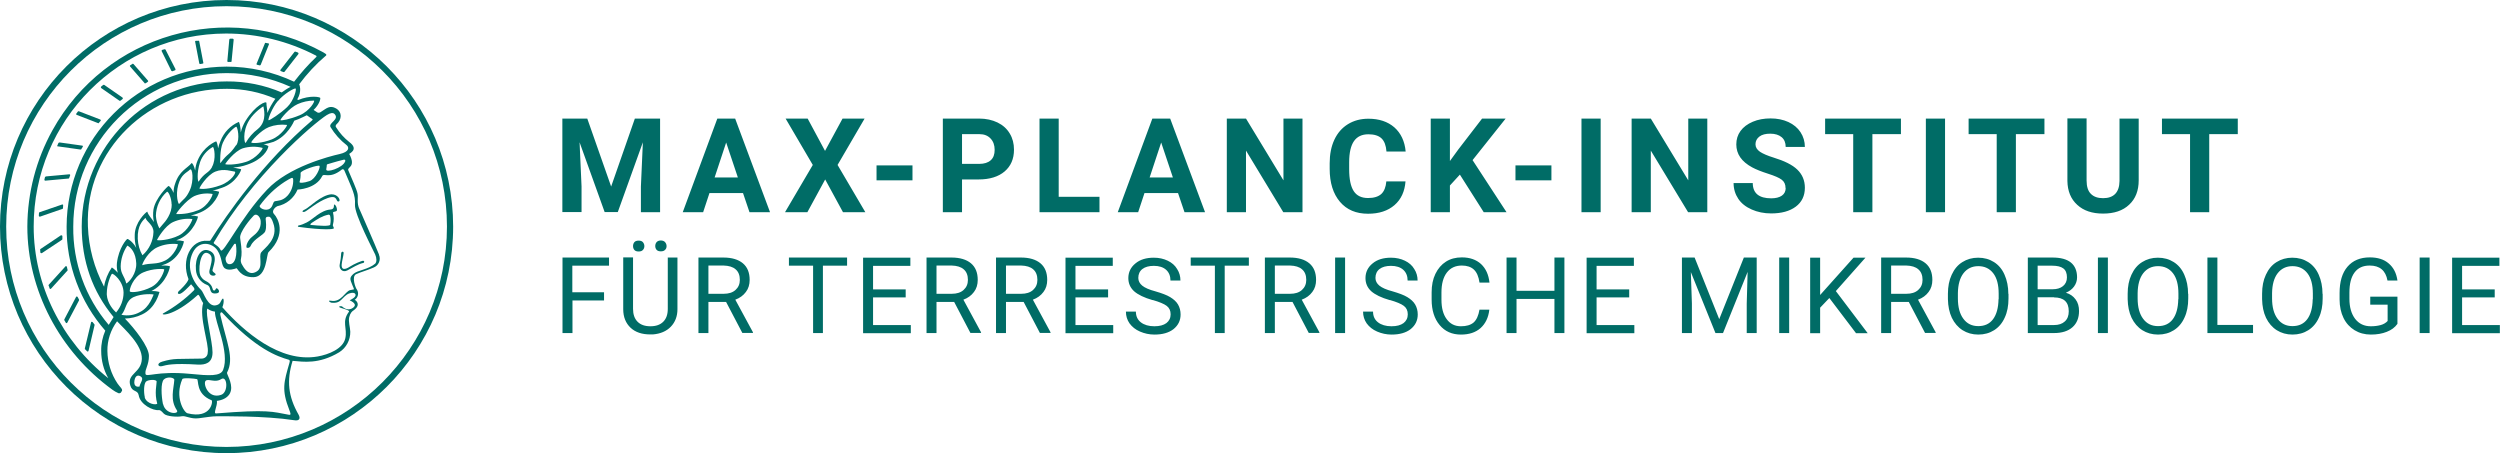 <?xml version="1.0" encoding="UTF-8"?>
<svg id="Ebene_1" xmlns="http://www.w3.org/2000/svg" version="1.1" viewBox="0 0 1655.1 300">
  <!-- Generator: Adobe Illustrator 29.1.0, SVG Export Plug-In . SVG Version: 2.1.0 Build 142)  -->
  <defs>
    <style>
      .st0 {
        fill: #006c66;
      }
    </style>
  </defs>
  <g>
    <path class="st0" d="M150,0C67.2,0,0,67.2,0,150s67.2,150,150,150,150-67.2,150-150C299.9,67.2,232.8,0,150,0ZM150,295.9c-80.6,0-145.9-65.3-145.9-145.9S69.4,4.1,150,4.1s145.9,65.3,145.9,145.9c0,80.5-65.3,145.8-145.9,145.9Z"/>
    <path class="st0" d="M238,138.6c-2-4.4-.7-7.3-1.3-10.4s-3.9-10-6.1-15.4c-1-2.4,5.4-1.9.6-10.9,0-.3,6.7-2.9,0-7.9-3.4-2.7-6.3-5.9-8.6-9.6-.5-.5-.5-1.3,0-1.9,3.9-3.4,4-8.3-.1-10.7s-6.4,0-9.6,2c-1,.7-1.6,1.1-2.7.7l-2.6-1.7c3.9-3.7,4.7-7.4,4.4-8s-6.6-1.9-14.6,1.4l-.6-.4c3.3-5.6,1.4-9.6,1.3-9.9h-.1c5.2-7,11.1-13.4,17.7-19h.1c.3-.4.4-.9-.3-1.3l-1.4-.9C150.4-.5,70,22.5,34.7,86.3c-10.8,19.5-16.5,41.4-16.6,63.7,0,42.1,21.4,82.7,56.3,108,1.2.9,2.6,1.7,4,2.3.5.2,1.1,0,1.6-.3l.4-.7c.3-.3.5-.7.4-1.1,0-1-1.3-1.9-3-4.3-4.3-6.4-6.6-13.9-6.7-21.6-.1-7.1,2.2-13.9,6.4-19.6,5.3,5.6,16.7,15.6,16.4,24.9s-9.9,9.7-7.7,17.4c1.3,4.9,4.9,2.9,5.6,6.6,1,6.3,9.6,10.4,13.3,9.9,1-.1,1.7.6,3.4,2.4s8.9,2.3,11.7,1.7,5.9,2,11.4,1.3,8.7-1.3,11.7-1.3,32.1-.4,51.4,2.6c3.4.6,4.4-1,3-3.6-7-12.3-8-22.6-4-35.7,7.1.6,17.4,2.4,30.9-5.7,4.6-2.9,7.4-8.1,7.3-13.6-.1-3-1.4-6.7-.7-9.6s1.9-3.9,3-4.6c5.1-3.7,1.4-6.6.6-6.9,2.2-1.4,2.9-4.3,1.6-6.6-1-1-3.9-8.9-.6-10.4s7.6-2.6,11.6-4.4c3.3-1.3,4.9-5.1,3.5-8.4,0,0,0-.1,0-.2-2-5.1-12.6-29.4-12.9-30ZM92.4,255.9c-1,.3-4.1.4-3.4-3.9s3.3-3.7,4.7-2.3-1,4-1.3,6.1ZM216.7,76c1.7-1.1,3.6-1.6,4.7-.6,3.7,3.7-4.1,5.9-2.6,8.7,2.8,4.6,6.4,8.7,10.7,12,1.7,1.4,2,4.4-4.7,5.9s-33.7,8.4-48,23.6c-17.9,18.9-29.1,43.3-30.7,40s-5.1-4-4.6-5c25.6-44,65.7-78.7,75.1-84.6ZM228.4,107c-1.4,4.1-13,7.9-12.4,5s0-3.1.9-3.3,5-1.6,10.7-3c.6-.1,1.3.1.9,1.3h0ZM199,114.6c-.3-1.7,12.1-5.9,12.6-4.7s-2.6,8.6-6.7,10-6.7,1.3-6.6.6c.6-1.9.8-3.9.7-5.9h0ZM170,179.7c-5.7,3.6-8.9-3.1-9.7-4.4-.9-1.3-1.1-2.9-.7-4.4.4-2,.7-4.7-.6-13.3-.6-3.9,7.1-13.1,9-14.9s4.4.9,4.6,3.7c.4,5.1-2.6,8-5.6,10.3s-4.4,6.3-3.7,7.3c1.1.4,2.3-.2,2.7-1.3,2.1-4.7,8.6-7,9.6-9.6s.4-6.3.3-8,1.3-1.7,2.3-1.6,2,2,2.6,3.9c4.1,10.7-6.1,17.1-7.9,19.7s1.6,9.9-2.9,12.6ZM178.7,138.1c-3.1,2.1-7.6-.7-6.7-2,4.5-6.2,10-11.5,16.4-15.7,4.9-3,5.4-3.3,5.7-1.6.2,3.9-1.1,7.8-3.7,10.7-3.3,3.6-6.6,3.3-8.3,3.7s-1.1,3.3-3.4,4.9h0ZM151.1,174.7c-1.4-.3-2-3-1.7-4.1s4.4-7.4,5.7-9.1c.3-.2.8-.2,1,.1,0,0,.1.2.1.3.9,5.9,0,14-5.1,12.9ZM197.1,68.9c3.4-1.5,7-2.3,10.7-2.3,1.1.1-2.7,6.9-9.4,9.7s-12.1,3.6-12.7,3.3,5.9-8.3,11.4-10.7ZM78.1,180.7c-2.1-2.4-4-3.7-4.1-3.6-2.6,3.8-4.4,8.2-5.1,12.7-6.5-12.3-10.2-25.9-10.7-39.9-2-50.6,40.4-91.3,92.1-91.1,11,0,21.9,2.2,32,6.6-2.1,2.9-3.9,6.1-5.3,9.4,0-2.7-.7-4.9-.6-6.6s-7.3,1.3-13.9,11.9c-1.4,2.4-2.5,4.9-3.1,7.6-.1-4-1-7-1.3-7-5.5,2.4-9.9,6.9-12.1,12.6-.7,1.6-1.2,3.2-1.6,4.9-.3-2.7-1-4.6-1.3-4.6s-8.4,3.3-12.3,12.7c-.9,2.1-1.4,4.3-1.6,6.6-.7-3.3-2-5.3-2.4-4.9-2.7,3.4-8.1,5-10.9,13.7-.7,1.9-1,4-1,6-1.1-2.9-2.9-4.6-3.3-4.6s-8.7,7.9-10,15.6c-.4,2.8-.3,5.6.3,8.3-1.6-2.6-3.6-4.3-4.4-6.9-1.3.7-8.1,7.1-8.3,15.3-.1,2.9.2,5.9,1,8.7-2.3-4.1-5.4-6-5.9-5.9s-5.7,5.9-6.9,15.9c-.2,2.2,0,4.4.6,6.6ZM184,66.9c4-4.9,10.9-8.7,11.7-8.3s-1.1,8-5.6,12.3-11.6,8.9-12.3,8.7,2.4-8.4,6.1-12.7ZM170.7,85.4c-3.3,2.5-6,5.6-8,9.1-.7,1.3-2.7-7.1,2.4-15.1,3.1-5,9.4-9.4,9.3-8.9s3,9.4-3.7,14.9ZM156.3,96.1c-4.9,7.3-5.1,4.7-10.4,11.9-.3.3-.3-9.3,1.6-13.4,3-6.7,8.1-10.6,8.9-10.7s2.7,8.3,0,12.3ZM140.4,110.6c-2.4,4.3-4.7,3.3-8.9,9.6-.4.6-1.6-5.1,1-13,1.5-4.2,4.5-7.7,8.4-9.9.9-.1,2.4,8.1-.6,13.3ZM125.7,125.9c-2.6,5.6-4.1,5.7-7.1,9.1-.4.6-2.6-5.3-.6-12.6s5.7-8,7.6-10,2.9,7.6.1,13.4ZM113.7,135.3c0,1.4-.2,2.9-.6,4.3-1.9,6.1-5.6,8.9-7.6,11.6-1.3-2.6-2.1-5.4-2.3-8.3.1-6.1,2.8-12,7.4-16,1.1,0,3,4.6,3,8.4ZM101.6,153.6c-.2,5.9-2.8,11.5-7.3,15.4-1.9-3.3-2.9-7-3.1-10.9-.3-9,3.4-12.1,5.1-13.9.7,2.6,5.3,4.6,5.3,9.3ZM84.3,162.6c2.6,1.3,5.6,4.9,5.9,11.7s-4.6,12.4-6.6,13.4c-1.3-5.3-3.7-6.3-3.7-11.4.1-4.9,1.7-9.7,4.4-13.7ZM94.7,180.4c6.6-2.9,13.7-2.4,14-2.1s-2.1,8.4-8.4,11.7-13.6,3.9-14.3,3,2.1-9.7,8.7-12.6ZM94.1,175.6c.4-2.1,4.3-9.3,10.1-11.9h0c4.2-1.9,8.8-2.6,13.4-2.1.7.3-2.4,8-8.3,10.9s-9.3,1.3-15.3,3.1ZM104,158.7c.3-.6,5-9.1,10.6-11.7,4-1.8,8.4-2.5,12.7-2,.4.1-2.6,7.7-8.9,10.9s-14.7,3.6-14.4,2.9ZM116.7,141.7c-.4-.3,6.3-9.1,12-11.9,3.8-1.6,7.9-2.1,12-1.4.4.4-2.7,7.9-9.3,10.7-4.7,1.9-9.7,2.8-14.7,2.6h0ZM132,124.9c-.3-.3,4.9-9,10.6-11.3s11-.1,12.7,0-1.9,6.4-9.4,9.1-12.9,2.6-13.9,2.1ZM149.1,108.6c.1-.4,5.9-8.4,11.6-10.4,4.3-1.3,8.8-1.4,13.1-.3.7.3-4,7.1-11,9.3s-13.9,1.9-13.7,1.4ZM166.4,94.4c-.7-.4,6.1-8.1,11.7-10.3,3.8-1.4,7.8-1.9,11.9-1.4.4.3-3.6,7-10.1,9.6-6.6,2.6-12.6,2.7-13.4,2.1ZM71.7,250.4c-30.9-24.6-49.4-61.7-49.4-100.4-.1-70.5,56.9-127.7,127.4-127.8,20.7,0,41.1,5,59.5,14.6.3.1.5.4.3.7,0,.1-.1.2-.2.3-5.3,5-10.1,10.5-14.6,16.3-14-6.6-29.3-10-44.7-10-58.4.2-105.7,47.5-105.9,105.9-.2,25.3,8.9,49.8,25.6,68.9-1.8,4.2-2.8,8.8-2.7,13.4,0,6.4,1.6,12.6,4.7,18.1ZM72,215h-.1c-15.4-18.1-23.7-41.2-23.4-65,0-56.1,45.5-101.5,101.6-101.6,14.6,0,29,3.1,42.3,9.1-2.1,1-4,2.3-5.9,3.7-11.5-4.9-23.9-7.4-36.4-7.3-53,0-95.9,43-96,96,0,23,7.1,43.1,21.1,60-.7,1.3-1.9,3-3.1,5ZM77,207c-1.9-1.7-5.9-6.1-6.3-11.9v-.9c0-6.1,2.7-12.3,3.4-12.9s7.6,4.7,7.7,12.4c0,4.8-1.8,9.5-4.9,13.1ZM88.4,196.7c5.6-2.6,13.7-2,13.3-1.6s-2.6,8.3-8.9,11.4c-3.8,2.2-8.2,2.8-12.4,1.9,3.3-3.7,2.6-9.1,8-11.7ZM95.9,263.1c-.9-3.9-.6-9,.7-10.4s7-1.7,7.1-.1-1.6,7.7.4,14.6c-.4,1-6.6.6-8.3-4ZM96.3,247.3c-.4-2.9,2.3-5.6,2.3-11.7s-9.4-18-15.9-24.7c3.9-.1,7.8-1,11.3-2.7,9.4-4.4,11.3-14.4,11.6-14.9-1.8-.5-3.6-.7-5.4-.6l1.1-.6c9.1-5,11.6-15.7,11.1-15.9-1.9-.4-3.8-.5-5.7-.4l2.9-1c9.7-3.9,12.4-14.7,12.1-15.1-1.6-.4-3.3-.6-5-.6l2.7-1.1c8.9-4.4,12-14.4,11.6-14.7-1.5-.4-3.1-.6-4.7-.6,2.2-.5,4.4-1.2,6.4-2.1,9.6-4.1,12.7-13.3,12.3-13.7-1.4-.4-2.8-.7-4.3-.7,2.1-.5,4.2-1.1,6.3-1.9,9.4-3.1,13.1-12.1,12.6-12.3l-5.3-1.1c3.2-.2,6.4-.8,9.4-1.9,10.1-3.4,13.7-9.6,14-12.3-1-.6-2.1-1-3.3-1.1,2.3-.4,4.5-1,6.7-1.7,9.4-3.9,13.4-13.3,13.7-14,1.9-.6,3.8-1.4,5.6-2.3l2.7-1.3,2.3,1.6c1.4.9,2,1.1,1.3,1.7-32.4,27.6-56.7,62.6-67.3,79.4-.3.6-.9.4-1.9.4-11.3-.9-17.7,12.7-12.7,25.4-.6,2.6-6,7.6-6.4,7.9s-1.4,2,.4,1.9,6-4.6,7.7-6.4c.6.9,3.1,2.9,1.9,4-5.9,5.9-12.6,10.9-19.9,15-3.7,1.7,6,3,22.4-11.9,1-.9,2.1,3.4,3.6,5.3-2.9,9.3,4.1,27.3,3,32.9,0,2.2-1.8,3.9-4,3.9-16.3.4-17.9-.4-26.1,2-3.9,1.1-2.9,3.7-.1,3s6.6-2.1,24.1-1c4.4.1,9.3-.9,9.3-8.1s-5.1-26.3-3.4-29c1.4,1.1,3.2,1.8,5,2-.3,6.4,10,27.1,5.4,38.6-1.7,4.3-9.1,3.9-22,2.6-21.9-2.1-29,2.6-29.4,0h0ZM146.4,261.4c-8.4,2.9-11.9-7-10.4-9.1s6.3,1.4,10.4-1.3,5,8.7,0,10.4h0ZM107.9,267.6c-1.1-5.3-1.6-14.3.6-16.4s7-1.3,6.9.3c-.4,6.1-3,13.1,1.7,20.1,1.9,2.7-7.4,3.1-9.1-4h0ZM124.1,273.6c-2.3-.6-8.6-10.6-3.4-22.6.4-1.1,8.3-.4,9.7,0s-1.1,9.7,9.7,14c1,.4-.1,12.6-16,8.6h0ZM191.6,240.3c-3.6,12.6-5.4,17.6,0,31.3.7,1.9,1.3,3.3-.3,3-11-2-13.4-3.7-48.1-.9-2.4.3.9-4.9.4-8.3,3.1-.4,8.3-1.9,9.3-7s-3-10.9-2.6-11.7c5-9.6-.3-20.1-4.4-38-.4-1.7.6-2.4,1.3-1.6,22.3,24.1,36.4,28.9,44.1,31.1.7.3.6,1.1.3,2h0ZM248.6,174.4c-4.7,4.1-11.9,4.4-14.7,7s-2.1,3.6-.6,7.4,1.6,2.4-1.6,3.3-5.9,8.3-12.6,7c-2.6-.4-.7,1.1.3,1.3,3.7.4,5.3-.7,6.6-2s3.1-3.4,5.1-4.1,4.1-.7,4.3.9-2.7,3-3.9,3.6c1.4.7,5.6,2.7,2,5.1s-6.6-.7-7-1-2.4-.3-1.9.4,7.4,1.9,6.4,3.1c-5,6.7-.9,10.7-2.4,17.6s-11,10.7-18.3,12c-24.9,4.4-49-16.6-63.1-32.6,1.3-3,1.1-6.9-.1-5.4s-1,3.4-4,4.1c-5.6,1.4-8.1-8.4-9.9-10.1-6.9-6.7-9.6-16.3-5.6-24.7s12.9-6.7,16.3-1.6,2.4,10,4.9,11.9,6.9.3,7.7,0,2.4,6.1,11.4,5.9,8.4-15.3,9.9-16.6c12.3-12,6-22.7,3.7-25.1s1.4-5.1,2.1-5.3c6-1.2,11-5.3,13.4-11,0,0,12-.3,16.3-8.9,1.1-2.3,4.7,2.1,12.7-4.1.4-.5,1.1-.6,1.6-.2.2.2.3.4.4.6,5.3,12.7,7.4,16.1,7,22.6s12.4,30.7,13.4,33,1.1,4.9,0,6Z"/>
    <path class="st0" d="M219.7,128.6c-7,.3-15.1,8.9-17.7,10s-1.9,2.1-.3,1.6,8.4-6.7,15.3-9.1,5.1,2.6,7.1,2.3-.4-4.9-4.4-4.7Z"/>
    <path class="st0" d="M221.3,135.4c-.6.1.6,3.1-2.4,3.3-6.6.4-11.9,6.7-15.9,8.6-1.7.9-3.5,1.6-5.4,2-.2,0-.4.3-.4.5,0,.2.3.4.5.4,16.7,2.3,23.1,1.6,23.3,1s-.9-1.7-.6-2.4c.7-2.6.7-5.3.1-7.9-.3-1.1,2.6-.4,2.6-1.9s-.9-3.7-1.9-3.6ZM218.7,148.7c-.3,1.3-7.9.7-11.9.3-1,0-2.6-.1.4-2s5.9-4,10.3-4.9c.5,0,1,.3,1.1.9.4,1.9.4,3.8,0,5.7h0Z"/>
    <path class="st0" d="M240.6,172.6c-1.3,0-6.4,2.3-8.4,3.6s-6.3,3.9-6-1.1c.1-1.9,1.3-6.3,1.3-7.6s-1.4-1-1.6,0c-.1,2.5-.5,5.1-1,7.6-.6,2.6,1.7,5.7,5.1,3.9s6.9-4.1,10.4-4.9c.9-.1,1-1.4.1-1.4Z"/>
    <path class="st0" d="M143.6,190.9c-1-.4-.7,1.7-2,1.4s-.3-1.9-2.6-4.3-4-1.7-6.1-5.1-.4-17.1,4.4-15.4,2.3,7.1,1.4,11.4,3.6,4,4,3-1.6-1.3-2-2.7,5-10.9-2.6-13.4c-5.4-1.9-9.1,5.1-8.4,12.7.2,4.5,3.1,8.5,7.3,10.1,3.3,1.1.9,5.7,5.3,5.7s2.4-3,1.3-3.4Z"/>
    <path class="st0" d="M187.6,47.7c.3.1.4,0,.7-.1l9.3-11.9c.1-.3,0-.7-.3-.9l-1.6-.6c-.2-.1-.5,0-.7.1l-9.3,11.9c-.3.3-.1.7.3.9l1.6.6Z"/>
    <path class="st0" d="M170.3,42.9l1.6.4c.3,0,.6-.1.7-.4l5.4-13.4c.2-.3,0-.6-.2-.8,0,0-.1,0-.2,0l-1.7-.3h-.4l-5.6,13.7c-.2.3,0,.6.2.8,0,0,.1,0,.2,0Z"/>
    <path class="st0" d="M151.1,41h1.6c.3.1.6-.1.6-.4l1.4-14.3c0-.3-.2-.6-.6-.7h-1.6c-.4,0-.6.3-.7.6l-1.3,14.3c0,.3.3.6.6.6h0Z"/>
    <path class="st0" d="M132.6,42.4l1.6-.3c.3,0,.6-.3.4-.6l-2.7-14.1c0-.3-.3-.6-.6-.4h-1.7c-.3.1-.6.4-.4.7l2.7,14.1c0,.4.3.6.7.6Z"/>
    <path class="st0" d="M113.4,46.9l.7.3,1.6-.6c.3,0,.5-.3.5-.6,0,0,0-.2,0-.2l-6.6-12.9c-.1-.3-.4-.4-.7-.3l-1.4.4c-.3,0-.5.3-.5.6,0,0,0,.2,0,.2l6.4,13Z"/>
    <path class="st0" d="M95.7,55c.1.3.4.3.7.1l1.4-.9c.3-.2.4-.5.2-.8,0,0,0,0,0,0l-9.6-11c-.3-.3-.6-.3-.7-.1l-1.4.9c-.4.1-.4.6-.1.9l9.6,11Z"/>
    <path class="st0" d="M79.1,66.7c.3.1.6.1.7-.1l1.3-1c.3-.3.3-.7,0-1l-12.1-8.4h-.7l-1.3,1.1c-.3.3-.3.7,0,1l12.1,8.4Z"/>
    <path class="st0" d="M64.9,81.6c.2,0,.5,0,.6-.3l1.1-1.3c.3-.3.1-.7-.3-.9l-14-5.4c-.3-.1-.6-.1-.7.1l-1,1.3c-.2.2-.3.6,0,.8,0,.1.2.2.3.2l14,5.4Z"/>
    <path class="st0" d="M38.3,96.9l15,2.1c.3,0,.6-.1.6-.4l.9-1.4c.2-.3,0-.6-.2-.8,0,0-.1,0-.2,0l-15-2.1-.7.3c-.2.5-.4,1.1-.7,1.6-.2.3,0,.6.2.8,0,0,.1,0,.2,0Z"/>
    <path class="st0" d="M30.1,119.6l15.3-1.4c.2,0,.4-.2.4-.4h0c.2-.5.4-1,.6-1.6.2-.3,0-.6-.2-.8-.1,0-.2,0-.4,0l-15.4,1.4-.6.4-.4,1.7c0,.4.3.9.7.7Z"/>
    <path class="st0" d="M41.7,137.9c0-.6.1-1.3.1-1.9s-.3-.7-.7-.6l-14.9,5.1c-.3.1-.4.3-.4.6s-.1,1.1-.1,1.7c0,.3.2.6.5.6.1,0,.3,0,.4,0l14.7-5.1c.2,0,.4-.2.4-.4h0Z"/>
    <path class="st0" d="M41.3,158.3v-1.9c0-.4-.4-.7-.8-.6,0,0-.1,0-.2,0l-13.4,9c-.3,0-.3.3-.3.6s.1,1.1.1,1.7c.1.4.5.6.9.5,0,0,0,0,.1,0l13.4-8.9c.1-.1.3-.3.1-.4Z"/>
    <path class="st0" d="M44.7,178.6l-.4-1.9c0-.3-.3-.5-.7-.5-.1,0-.3,0-.3.2l-11,12.1c-.1.1-.3.4-.1.6s.4,1.1.6,1.7c0,.3.3.5.7.5.1,0,.3,0,.3-.2l10.9-12c.1-.1.1-.3.1-.6Z"/>
    <path class="st0" d="M50.3,196.7l-7.7,14.7c-.1.1,0,.4,0,.6l1,1.7c.2.3.5.3.8.1,0,0,.2-.2.2-.3l7.7-14.6c0-.1.1-.3,0-.6l-.9-1.7c-.2-.3-.7-.4-1-.1,0,0-.1,0-.1.1Z"/>
    <path class="st0" d="M61.3,213.3c-.3-.4-1-.3-1,.1l-4.1,17.1c-.1.3,0,.4,0,.6l1.4,1.4c.2.3.5.3.8.1,0,0,.2-.2.2-.3l4-17c.1-.1,0-.3,0-.4l-1.3-1.7Z"/>
  </g>
  <g>
    <path class="st0" d="M372.2,78.5h16.6l15.8,45,15.7-45h16.7v62h-12.7v-17l1.3-29.3-16.6,46.2h-8.7l-16.6-46.2,1.3,29.2v17h-12.7v-62ZM496.2,140.5l-4.3-12.7h-22.2l-4.2,12.7h-13.5l22.9-62h11.8l23.1,62h-13.5ZM480.8,94.2l-7.7,23.3h15.4l-7.8-23.3ZM534.7,78.5l11.5,21.4,11.6-21.4h14.6l-17.9,30.7,18.4,31.3h-14.8l-11.8-21.7-11.8,21.7h-14.8l18.4-31.3-18-30.7h14.6ZM604.1,109.5v9.9h-23.8v-9.9h23.8ZM648,118.8h-11.1v21.7h-12.7v-62h24c4.6,0,8.7.9,12.2,2.6,3.5,1.7,6.2,4.1,8.1,7.3,1.9,3.1,2.8,6.7,2.8,10.7h0c0,6.1-2.1,10.9-6.2,14.4-4.1,3.5-9.9,5.3-17.2,5.3h0ZM636.9,88.8v19.7h11.3c3.4,0,5.9-.8,7.7-2.4,1.8-1.6,2.6-3.9,2.6-6.9h0c0-3.1-.9-5.6-2.7-7.5-1.8-1.9-4.2-2.9-7.4-2.9h-11.6ZM700.9,78.5v51.8h27v10.2h-39.7v-62h12.7ZM784.2,140.5l-4.3-12.7h-22.2l-4.2,12.7h-13.5l22.9-62h11.8l23.1,62h-13.5ZM768.8,94.2l-7.7,23.3h15.4l-7.8-23.3ZM862.3,78.5v62h-12.7l-24.7-40.8v40.8h-12.7v-62h12.7l24.8,40.9v-40.9h12.7ZM917.8,120.1h12.7c-.5,6.6-2.9,11.9-7.3,15.7-4.4,3.8-10.2,5.7-17.5,5.7h0c-7.9,0-14.1-2.6-18.6-7.9-4.5-5.3-6.8-12.6-6.8-21.8h0v-3.7c0-5.9,1-11.1,3.1-15.6,2.1-4.5,5.1-7.9,9-10.3,3.9-2.4,8.4-3.6,13.5-3.6h0c7.1,0,12.8,1.9,17.2,5.7,4.3,3.8,6.9,9.2,7.5,16h-12.7c-.3-4-1.4-6.9-3.3-8.7-1.9-1.8-4.8-2.7-8.7-2.7h0c-4.2,0-7.4,1.5-9.5,4.5-2.1,3-3.2,7.7-3.2,14h0v4.6c0,6.6,1,11.4,3,14.5,2,3.1,5.2,4.6,9.5,4.6h0c3.9,0,6.8-.9,8.8-2.7,1.9-1.8,3-4.6,3.3-8.3h0ZM982.3,140.5l-15.8-24.9-6.6,7.2v17.7h-12.7v-62h12.7v28.1l5.6-7.7,15.7-20.4h15.6l-21.9,27.5,22.5,34.5h-15.1ZM1027.1,109.5v9.9h-23.8v-9.9h23.8ZM1059.7,78.5v62h-12.7v-62h12.7ZM1130.3,78.5v62h-12.7l-24.7-40.8v40.8h-12.7v-62h12.7l24.8,40.9v-40.9h12.7ZM1182.1,124.5h0c0-2.4-.8-4.2-2.5-5.5-1.7-1.3-4.7-2.6-9.1-4-4.4-1.4-7.9-2.8-10.5-4.2h0c-7-3.8-10.5-8.8-10.5-15.2h0c0-3.3.9-6.3,2.8-8.9,1.9-2.6,4.6-4.6,8.1-6.1,3.5-1.5,7.5-2.2,11.8-2.2h0c4.4,0,8.3.8,11.8,2.4,3.4,1.6,6.1,3.8,8,6.7,1.9,2.9,2.9,6.2,2.9,9.8h-12.7c0-2.8-.9-5-2.7-6.5-1.8-1.5-4.3-2.3-7.5-2.3h0c-3.1,0-5.5.6-7.2,1.9-1.7,1.3-2.6,3-2.6,5.1h0c0,2,1,3.6,3,5,2,1.3,5,2.6,8.9,3.8h0c7.2,2.2,12.5,4.8,15.8,8,3.3,3.2,5,7.2,5,12h0c0,5.3-2,9.5-6,12.5-4,3-9.5,4.5-16.3,4.5h0c-4.7,0-9.1-.9-12.9-2.6-3.9-1.7-6.9-4.1-8.9-7.1-2-3-3.1-6.5-3.1-10.4h12.7c0,6.7,4.1,10.1,12.2,10.1h0c3,0,5.4-.6,7.1-1.8,1.7-1.2,2.5-2.9,2.5-5.1ZM1258.5,78.5v10.3h-18.9v51.7h-12.7v-51.7h-18.6v-10.3h50.2ZM1287.7,78.5v62h-12.7v-62h12.7ZM1353.5,78.5v10.3h-18.9v51.7h-12.7v-51.7h-18.6v-10.3h50.2ZM1403.1,78.5h12.8v40.9c0,6.8-2.1,12.2-6.3,16.1-4.2,4-10,5.9-17.3,5.9h0c-7.2,0-12.9-1.9-17.1-5.8-4.2-3.8-6.4-9.1-6.5-15.8h0v-41.4h12.7v41.1c0,4.1,1,7.1,2.9,8.9,1.9,1.9,4.6,2.8,8,2.8h0c7.1,0,10.8-3.8,10.9-11.4h0v-41.4ZM1481.5,78.5v10.3h-18.9v51.7h-12.7v-51.7h-18.6v-10.3h50.2Z"/>
    <path class="st0" d="M399.9,193.5v5.4h-20.9v21.6h-6.6v-50h30.8v5.4h-24.3v17.6h20.9ZM441.9,170.5h6.6v34.2c0,4.7-1.5,8.6-4.4,11.6-2.9,3-6.9,4.7-11.9,5.1h-1.7c-5.4,0-9.8-1.4-13-4.4-3.2-3-4.9-7.1-4.9-12.3h0v-34.3h6.5v34.1c0,3.6,1,6.5,3,8.5,2,2,4.8,3,8.5,3h0c3.7,0,6.5-1,8.5-3,2-2,3-4.8,3-8.5h0v-34.1ZM419.1,162.9h0c0-1,.3-1.9.9-2.6.6-.7,1.6-1,2.8-1,1.2,0,2.2.3,2.8,1,.6.7,1,1.6,1,2.6s-.3,1.9-1,2.6c-.6.7-1.6,1-2.8,1s-2.2-.3-2.8-1c-.6-.7-.9-1.5-.9-2.6ZM433.8,162.9h0c0-1,.3-1.9.9-2.6.6-.7,1.6-1.1,2.8-1.1s2.2.4,2.8,1.1c.6.7,1,1.6,1,2.6s-.3,1.9-1,2.5c-.6.7-1.6,1-2.8,1s-2.2-.3-2.8-1c-.6-.7-.9-1.5-.9-2.5ZM491.5,220.5l-10.8-20.6h-11.7v20.6h-6.6v-50h16.5c5.6,0,9.9,1.3,12.9,3.8,3,2.5,4.5,6.2,4.5,11h0c0,3.1-.8,5.8-2.5,8-1.7,2.3-4,4-7,5.1h0l11.7,21.6v.4h-7ZM469,175.9v18.6h10.1c3.3,0,5.9-.8,7.8-2.5,1.9-1.7,2.9-3.9,2.9-6.7h0c0-3-.9-5.4-2.8-7-1.8-1.6-4.5-2.4-7.9-2.5h-10ZM560.8,170.5v5.4h-16v44.6h-6.5v-44.6h-16v-5.4h38.5ZM599.6,191.5v5.4h-21.6v18.3h25v5.4h-31.6v-50h31.3v5.4h-24.7v15.6h21.6ZM642.5,220.5l-10.8-20.6h-11.7v20.6h-6.6v-50h16.5c5.6,0,9.9,1.3,12.9,3.8,3,2.5,4.5,6.2,4.5,11h0c0,3.1-.8,5.8-2.5,8-1.7,2.3-4,4-7,5.1h0l11.7,21.6v.4h-7ZM620,175.9v18.6h10.1c3.3,0,5.9-.8,7.8-2.5,1.9-1.7,2.9-3.9,2.9-6.7h0c0-3-.9-5.4-2.8-7-1.8-1.6-4.5-2.4-7.9-2.5h-10ZM688.5,220.5l-10.8-20.6h-11.7v20.6h-6.6v-50h16.5c5.6,0,9.9,1.3,12.9,3.8,3,2.5,4.5,6.2,4.5,11h0c0,3.1-.8,5.8-2.5,8-1.7,2.3-4,4-7,5.1h0l11.7,21.6v.4h-7ZM666,175.9v18.6h10.1c3.3,0,5.9-.8,7.8-2.5,1.9-1.7,2.9-3.9,2.9-6.7h0c0-3-.9-5.4-2.8-7-1.8-1.6-4.5-2.4-7.9-2.5h-10ZM733.6,191.5v5.4h-21.6v18.3h25v5.4h-31.6v-50h31.3v5.4h-24.7v15.6h21.6ZM763.1,198.7h0c-5.6-1.6-9.7-3.6-12.3-5.9-2.6-2.4-3.8-5.3-3.8-8.7h0c0-3.9,1.6-7.2,4.7-9.7,3.1-2.6,7.2-3.8,12.2-3.8h0c3.4,0,6.5.7,9.2,2,2.7,1.3,4.8,3.1,6.2,5.5,1.5,2.3,2.2,4.9,2.2,7.6h-6.6c0-3-1-5.4-2.9-7.1-1.9-1.7-4.6-2.6-8.1-2.6h0c-3.2,0-5.8.7-7.6,2.1-1.8,1.4-2.7,3.4-2.7,5.9h0c0,2,.9,3.7,2.6,5.1s4.6,2.7,8.8,3.8c4.1,1.2,7.4,2.4,9.7,3.8,2.3,1.4,4.1,3,5.2,4.9,1.1,1.9,1.7,4.1,1.7,6.6h0c0,4-1.6,7.2-4.7,9.7-3.1,2.4-7.3,3.6-12.6,3.6h0c-3.4,0-6.6-.7-9.6-2-3-1.3-5.2-3.1-6.9-5.4-1.6-2.3-2.4-4.9-2.4-7.8h6.6c0,3,1.1,5.4,3.3,7.1,2.2,1.7,5.2,2.6,8.9,2.6h0c3.5,0,6.1-.7,8-2.1,1.8-1.4,2.8-3.3,2.8-5.8s-.9-4.3-2.6-5.6c-1.7-1.3-4.8-2.6-9.3-3.9ZM826.8,170.5v5.4h-16v44.6h-6.5v-44.6h-16v-5.4h38.5ZM866.5,220.5l-10.8-20.6h-11.7v20.6h-6.6v-50h16.5c5.6,0,9.9,1.3,12.9,3.8,3,2.5,4.5,6.2,4.5,11h0c0,3.1-.8,5.8-2.5,8-1.7,2.3-4,4-7,5.1h0l11.7,21.6v.4h-7ZM844,175.9v18.6h10.1c3.3,0,5.9-.8,7.8-2.5,1.9-1.7,2.9-3.9,2.9-6.7h0c0-3-.9-5.4-2.8-7-1.8-1.6-4.5-2.4-7.9-2.5h-10ZM890.5,170.5v50h-6.6v-50h6.6ZM920.1,198.7h0c-5.6-1.6-9.7-3.6-12.3-5.9-2.6-2.4-3.8-5.3-3.8-8.7h0c0-3.9,1.6-7.2,4.7-9.7,3.1-2.6,7.2-3.8,12.2-3.8h0c3.4,0,6.5.7,9.2,2,2.7,1.3,4.8,3.1,6.2,5.5,1.5,2.3,2.2,4.9,2.2,7.6h-6.6c0-3-1-5.4-2.9-7.1-1.9-1.7-4.6-2.6-8.1-2.6h0c-3.2,0-5.8.7-7.6,2.1-1.8,1.4-2.7,3.4-2.7,5.9h0c0,2,.9,3.7,2.6,5.1s4.6,2.7,8.8,3.8c4.1,1.2,7.4,2.4,9.7,3.8,2.3,1.4,4.1,3,5.2,4.9,1.1,1.9,1.7,4.1,1.7,6.6h0c0,4-1.6,7.2-4.7,9.7-3.1,2.4-7.3,3.6-12.6,3.6h0c-3.4,0-6.6-.7-9.6-2-3-1.3-5.2-3.1-6.9-5.4-1.6-2.3-2.4-4.9-2.4-7.8h6.6c0,3,1.1,5.4,3.3,7.1,2.2,1.7,5.2,2.6,8.9,2.6h0c3.5,0,6.1-.7,8-2.1,1.8-1.4,2.8-3.3,2.8-5.8s-.9-4.3-2.6-5.6c-1.7-1.3-4.8-2.6-9.3-3.9ZM979.4,205h6.6c-.6,5.3-2.6,9.3-5.8,12.2-3.3,2.9-7.6,4.3-13,4.3h0c-5.9,0-10.6-2.1-14.1-6.3-3.5-4.2-5.3-9.8-5.3-16.9h0v-4.8c0-4.6.8-8.7,2.5-12.2s4-6.2,7-8.1c3-1.9,6.5-2.8,10.5-2.8h0c5.3,0,9.5,1.5,12.7,4.4,3.2,3,5,7,5.6,12.3h-6.6c-.6-4-1.8-6.8-3.7-8.6-1.9-1.8-4.6-2.7-8-2.7h0c-4.2,0-7.5,1.5-9.9,4.6-2.4,3.1-3.6,7.5-3.6,13.2h0v4.8c0,5.4,1.1,9.7,3.4,12.8,2.3,3.2,5.4,4.8,9.5,4.8h0c3.6,0,6.4-.8,8.4-2.5,1.9-1.7,3.2-4.5,3.9-8.6h0ZM1035.7,170.5v50h-6.6v-22.6h-25.1v22.6h-6.6v-50h6.6v22h25.1v-22h6.6ZM1078.6,191.5v5.4h-21.6v18.3h25v5.4h-31.6v-50h31.3v5.4h-24.7v15.6h21.6ZM1113.4,170.5h8.5l16.3,40.8,16.3-40.8h8.5v50h-6.6v-19.5l.6-21-16.3,40.5h-5l-16.3-40.4.7,20.9v19.5h-6.6v-50ZM1184.5,170.5v50h-6.6v-50h6.6ZM1228.7,220.5l-17.6-23.2-6.1,6.4v16.9h-6.6v-50h6.6v24.7l22.1-24.7h7.9l-19.6,22.1,21.1,27.9h-7.9ZM1274.5,220.5l-10.8-20.6h-11.7v20.6h-6.6v-50h16.5c5.6,0,9.9,1.3,12.9,3.8,3,2.5,4.5,6.2,4.5,11h0c0,3.1-.8,5.8-2.5,8-1.7,2.3-4,4-7,5.1h0l11.7,21.6v.4h-7ZM1252,175.9v18.6h10.1c3.3,0,5.9-.8,7.8-2.5,1.9-1.7,2.9-3.9,2.9-6.7h0c0-3-.9-5.4-2.8-7-1.8-1.6-4.5-2.4-7.9-2.5h-10ZM1329.7,194.5v3.1c0,4.9-.8,9.1-2.5,12.7-1.6,3.6-4,6.4-7,8.3-3,1.9-6.5,2.9-10.5,2.9h0c-3.9,0-7.4-1-10.4-2.9-3-1.9-5.4-4.7-7.1-8.2-1.7-3.6-2.5-7.7-2.6-12.3h0v-3.6c0-4.8.8-9,2.5-12.6,1.7-3.7,4-6.5,7.1-8.4,3-1.9,6.5-2.9,10.4-2.9h0c4,0,7.5,1,10.5,2.9,3,1.9,5.4,4.7,7,8.4,1.6,3.6,2.5,7.9,2.5,12.7h0ZM1323.2,198.1v-3.7c0-5.9-1.2-10.4-3.6-13.5-2.4-3.1-5.7-4.7-9.9-4.7h0c-4.1,0-7.4,1.6-9.8,4.7-2.4,3.1-3.6,7.5-3.7,13.1h0v3.6c0,5.7,1.2,10.2,3.6,13.4,2.4,3.3,5.7,4.9,9.9,4.9h0c4.2,0,7.5-1.5,9.8-4.6,2.3-3.1,3.5-7.5,3.6-13.2h0ZM1359.7,220.5h-17.2v-50h16.3c5.4,0,9.5,1.1,12.2,3.3,2.7,2.2,4.1,5.5,4.1,9.8h0c0,2.3-.7,4.3-2,6.1-1.3,1.8-3.1,3.1-5.4,4.1h0c2.7.8,4.8,2.2,6.4,4.4,1.6,2.1,2.3,4.7,2.3,7.7h0c0,4.5-1.4,8.1-4.3,10.7-2.9,2.6-7,3.9-12.3,3.9h0ZM1359.9,196.8h-10.9v18.4h10.8c3.1,0,5.5-.8,7.2-2.4,1.8-1.6,2.6-3.9,2.6-6.7h0c0-6.2-3.3-9.2-9.8-9.2h0ZM1349,175.9v15.6h9.9c2.9,0,5.2-.7,6.9-2.1,1.7-1.4,2.6-3.3,2.6-5.8h0c0-2.7-.8-4.7-2.4-5.9-1.6-1.2-4-1.8-7.3-1.8h-9.7ZM1395.5,170.5v50h-6.6v-50h6.6ZM1448.7,194.5v3.1c0,4.9-.8,9.1-2.5,12.7-1.6,3.6-4,6.4-7,8.3-3,1.9-6.5,2.9-10.5,2.9h0c-3.9,0-7.4-1-10.4-2.9-3-1.9-5.4-4.7-7.1-8.2-1.7-3.6-2.5-7.7-2.6-12.3h0v-3.6c0-4.8.8-9,2.5-12.6,1.7-3.7,4-6.5,7.1-8.4,3-1.9,6.5-2.9,10.4-2.9h0c4,0,7.5,1,10.5,2.9,3,1.9,5.4,4.7,7,8.4,1.6,3.6,2.5,7.9,2.5,12.7h0ZM1442.2,198.1v-3.7c0-5.9-1.2-10.4-3.6-13.5-2.4-3.1-5.7-4.7-9.9-4.7h0c-4.1,0-7.4,1.6-9.8,4.7-2.4,3.1-3.6,7.5-3.7,13.1h0v3.6c0,5.7,1.2,10.2,3.6,13.4,2.4,3.3,5.7,4.9,9.9,4.9h0c4.2,0,7.5-1.5,9.8-4.6,2.3-3.1,3.5-7.5,3.6-13.2h0ZM1468,170.5v44.6h23.6v5.4h-30.2v-50h6.6ZM1537.7,194.5v3.1c0,4.9-.8,9.1-2.5,12.7-1.6,3.6-4,6.4-7,8.3-3,1.9-6.5,2.9-10.5,2.9h0c-3.9,0-7.4-1-10.4-2.9-3-1.9-5.4-4.7-7.1-8.2-1.7-3.6-2.5-7.7-2.6-12.3h0v-3.6c0-4.8.8-9,2.5-12.6,1.7-3.7,4-6.5,7.1-8.4,3-1.9,6.5-2.9,10.4-2.9h0c4,0,7.5,1,10.5,2.9,3,1.9,5.4,4.7,7,8.4,1.6,3.6,2.5,7.9,2.5,12.7h0ZM1531.2,198.1v-3.7c0-5.9-1.2-10.4-3.6-13.5-2.4-3.1-5.7-4.7-9.9-4.7h0c-4.1,0-7.4,1.6-9.8,4.7-2.4,3.1-3.6,7.5-3.7,13.1h0v3.6c0,5.7,1.2,10.2,3.6,13.4,2.4,3.3,5.7,4.9,9.9,4.9h0c4.2,0,7.5-1.5,9.8-4.6,2.3-3.1,3.5-7.5,3.6-13.2h0ZM1587.2,196.5v17.9c-1.7,2.4-4,4.1-7.1,5.3-3,1.2-6.5,1.8-10.5,1.8h0c-4.1,0-7.7-1-10.8-2.9-3.1-1.9-5.6-4.6-7.3-8.1-1.7-3.5-2.6-7.6-2.6-12.2h0v-4.3c0-7.5,1.7-13.3,5.2-17.4,3.5-4.1,8.4-6.2,14.8-6.2h0c5.2,0,9.4,1.3,12.5,4,3.2,2.7,5.1,6.4,5.8,11.3h-6.6c-1.2-6.6-5.1-9.9-11.8-9.9h0c-4.4,0-7.7,1.5-10,4.6-2.3,3.1-3.4,7.5-3.4,13.4h0v4c0,5.6,1.3,10,3.8,13.3,2.6,3.3,6,4.9,10.4,4.9h0c2.5,0,4.6-.3,6.5-.8,1.8-.5,3.4-1.4,4.6-2.7h0v-10.8h-11.5v-5.3h18ZM1608.5,170.5v50h-6.6v-50h6.6ZM1651.6,191.5v5.4h-21.6v18.3h25v5.4h-31.6v-50h31.3v5.4h-24.7v15.6h21.6Z"/>
  </g>
</svg>